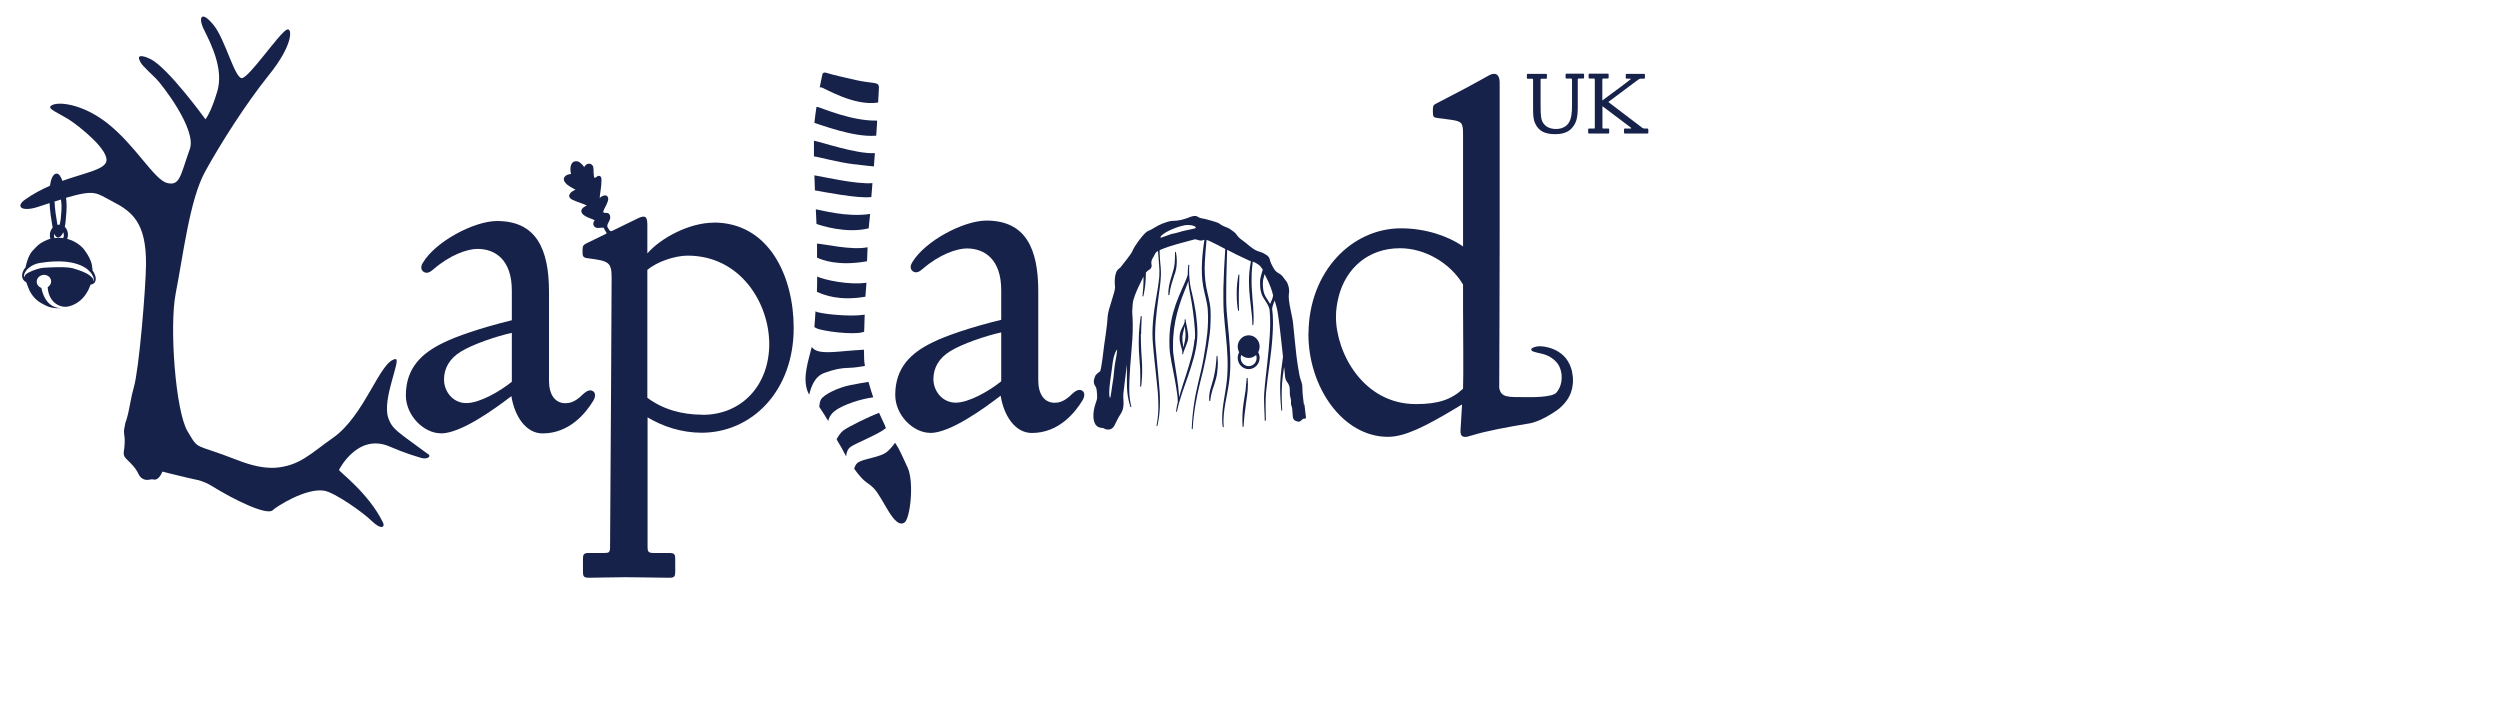 <?xml version="1.0" encoding="UTF-8"?>
<svg xmlns="http://www.w3.org/2000/svg" id="Layer_1" data-name="Layer 1" width="226" height="64" viewBox="0 0 226 64">
  <defs>
    <style>
      .cls-1 {
        fill: #17224b;
      }
    </style>
  </defs>
  <path class="cls-1" d="M78.88,16.55c-1.41.15-4.79-.64-5.26-.7.01.45.03.91.05,1.36.7.12,3.97.77,5.1.6.03-.42.07-.85.1-1.26h0Z"></path>
  <path class="cls-1" d="M78.38,23.62c.02-.4.02-.7.05-1.27-1.39.3-3.97-.3-4.57-.33,0,.24,0,.45,0,.63,0,.23,0,.44,0,.64.47.22,1.94.79,4.5.33,0,0,.02,0,.02,0h0Z"></path>
  <path class="cls-1" d="M78.53,20.64c.03-.42.09-.85.13-1.3-2.1.33-4.51-.37-4.91-.42.02.46.04.9.06,1.32,0,0,.02,0,.03.01.27.11,2.66.9,4.69.39h0Z"></path>
  <path class="cls-1" d="M79.38,9.27c.04-.57.06-1.01.06-1.01.03-.58.06-.69-.5-.77-.51-.07-.94-.11-1.56-.25s-2.3-.52-2.62-.64c-.32-.12-.4.05-.41.11,0,0-.11.47-.25,1.2.04-.01.08-.02.13-.02.25.03,2.94,1.73,5.14,1.38Z"></path>
  <path class="cls-1" d="M77.28,14.85c1.5.17,1.02.14,1.68.19h.04c.03-.42.06-.82.09-1.2h0c-1.61.12-5.07-1.07-5.51-1.12,0,.08,0,.17,0,.25,0,.36,0,.75,0,1.17.34.02,2.16.54,3.7.72h0Z"></path>
  <path class="cls-1" d="M79.15,12.27s.04,0,.06,0c.04-.52.06-.89.07-1.05,0-.1,0-.21.01-.32-2.23.07-5.05-1.15-5.3-1.21-.07-.02-.18-.03-.18-.03-.07.46-.14.96-.19,1.45.44.11,3.48,1.31,5.52,1.16h0Z"></path>
  <path class="cls-1" d="M78.51,34.52c-.49.08-1.06.18-1.62.29-1.21.24-2.45.89-2.68,1.31-.09.17-.13.42-.15.66.24.36.5.75.81,1.28.06-.28.21-.6.56-.88.76-.62,2.54-1.15,3.51-1.26-.15-.44-.3-.93-.43-1.41h0Z"></path>
  <path class="cls-1" d="M80.02,38.51c-.27-.59-.38-.8-.55-1.19-1.01.38-2.71,1.23-3.18,1.56-.3.21-.52.56-.66.83.19.38.38.61.62,1.1.08.16.16.31.24.45.03-.37.14-.66.4-.86.45-.33,2.63-1.18,3.2-1.71-.03-.06-.06-.12-.09-.18h0Z"></path>
  <path class="cls-1" d="M80.91,40.03c-.16.23-.39.52-.71.8-.63.55-2.25.62-2.71,1.04-.14.13-.22.31-.27.51.2.28.4.53.59.74.47.54.68.53,1.14.98.9.88,1.84,3.73,2.8,3.15.54-.32.9-3.69.3-4.98-.49-1.04-.7-1.6-1.13-2.24Z"></path>
  <path class="cls-1" d="M78.23,26.83c.01-.2.02-.37.04-.51.06-.6.03-.6.06-.76,0,0-.02,0-.02,0-1.61.23-3.82-.27-4.44-.56,0,.45,0,.89-.02,1.39,0,0,.01,0,.02,0,.63.28,2,.83,4.31.44.02,0,.04,0,.06,0h0Z"></path>
  <path class="cls-1" d="M76.77,33.25c.41,0,.96-.09,1.42-.17-.04-.21-.06-.4-.07-.57-.01-.19-.02-.51-.02-.9-.62.04-1.46.1-2.31.18-1.62.14-2.08-.04-2.35-.36-.02-.02-.04-.05-.06-.08,0,0,0,.02,0,.03-.27,1.15-.97,3-.23,4.3,0-.02,0-.04.02-.07.14-.55.43-1.57,1.36-1.9.93-.33,1.46-.44,2.26-.46h0Z"></path>
  <path class="cls-1" d="M73.99,28.25c-.1-.03-.19-.06-.27-.11-.03.51-.06.99-.1,1.43.06.04.11.07.18.1.57.28,3.34.62,4.19.36.04-.01.09-.03.13-.04.01-.51.03-1.05.05-1.55-.04,0-.08.01-.12.02-1.1.17-3.4-.04-4.04-.22h0Z"></path>
  <path class="cls-1" d="M117.88,36.62c-.05-.38-.1-.75-.13-1.13-.02-.24,0-.49-.04-.73-.05-.27-.18-.53-.23-.8-.11-.59-.21-1.18-.28-1.77-.12-1-.2-2.01-.31-3.01-.07-.64-.45-1.93-.38-2.56.09-.53-.06-.85-.16-1.1-.06-.08-.12-.16-.19-.25-.21-.27-.24-.38-.54-.55-.41-.23-.45-.44-.59-.66-.17-.29-.26-.66-.26-.66-.07-.26-.29-.35-.5-.48-.18-.11-.4-.15-.6-.23-.47-.19-.78-.53-1.15-.81-.25-.19-.54-.37-.69-.61-.15-.24-.37-.38-.6-.54-.34-.23-.62-.21-1.01-.53-.12-.09-.95-.33-1.3-.41-.21-.05-.47-.06-.62-.18-.21-.16-.51-.07-.72.01-.56.22-.98.34-1.61.35-.15,0-.31.05-.45.09-.95.29-1.32.68-1.67.79-.35.12-.86.86-.98,1.01-.12.16-.43.62-.51.86-.07.2-.86,1.19-1.07,1.45-.04.04-.08.08-.13.11-.54.37-.36,1.66-.36,1.66.03.44-.64,2.02-.67,2.69-.02.67-.32,2.61-.32,2.61-.06.52-.24,2.08-.36,2.33-.17.1-.41.33-.44.41-.13.34-.23.61.03.97.08.12.09.28.11.43.02.15.02.3.03.45v.08c0,.14-.04.26-.06.32,0,.02-.01.05-.02.07-.07.18-.48,1.3-.1,2.02.13.25.4.37.67.37.03,0,.06,0,.08.02.4.23.79.14.99-.24.18-.35.34-.71.56-1.04.17-.25.24-.52.26-.79.03-.34-.04-.69-.01-1.04.09-.88.22-1.76.32-2.64,0-.01,0-.03,0-.04,0,.05,0,.11,0,.16v1.24c0,.41,0,.83.05,1.24.05.42.14.82.27,1.22,0,.02.03.03.05.03s.03-.03.03-.05c-.1-.4-.16-.8-.18-1.21s0-.81.01-1.22l.07-1.23c.03-.41.06-.82.1-1.23.07-.82.14-1.65.13-2.48,0-.41-.02-.81-.05-1.22.02-.21.03-.41.04-.61.01-.29.1-.58.2-.85.18-.48.4-.94.63-1.4.06-.11.1-.21.15-.31v.19c0,.26,0,.52-.02.78-.02.26-.04.52-.07.78,0,.02.01.04.03.05.02,0,.05,0,.05-.03.05-.26.11-.52.14-.78.04-.26.06-.53.07-.79,0-.19.01-.38.02-.56.08-.1.19-.2.33-.28.12-.05.17-.22.19-.3,0-.06,0-.11-.02-.17-.03-.17,0-.34.08-.5.07-.13.14-.2.23-.41.04-.11.14-.22.26-.28,0,0,.01,0,.02,0,0,.07.01.14.02.21l.08,1.04c.01.17.02.35.03.52,0,.17,0,.34-.01.51-.03.34-.08.68-.13,1.03-.23,1.37-.49,2.75-.49,4.16,0,.7.09,1.41.15,2.09.07.69.14,1.38.22,2.07.08.69.15,1.38.16,2.07.02.69-.02,1.38-.16,2.06,0,.02,0,.05.03.05.02,0,.05,0,.05-.03.32-1.37.25-2.8.11-4.18-.06-.69-.12-1.39-.19-2.08-.06-.7-.15-1.38-.13-2.07.02-1.38.24-2.75.42-4.13.05-.35.08-.69.1-1.05.01-.17.01-.35,0-.53,0-.17-.02-.35-.04-.52-.03-.35-.06-.69-.07-1.04,0-.09,0-.18,0-.27,1-.44,2.09-.67,3.15-.97.11-.03.26.05.4.08.09.02.2.05.33,0,.06-.02.12-.04.17-.05-.11.67-.19,1.36-.22,2.04-.04.73-.02,1.47.11,2.2.13.73.37,1.41.41,2.12.03.35.03.71.02,1.07-.01.36-.03.72-.07,1.08-.08.72-.19,1.43-.32,2.14-.12.71-.28,1.41-.46,2.12-.17.71-.32,1.42-.42,2.14-.11.72-.17,1.45-.2,2.17,0,.02.02.04.04.05.02,0,.04-.02.05-.04.07-1.45.34-2.87.69-4.27.19-.7.35-1.41.49-2.12.14-.71.26-1.43.35-2.15.05-.36.07-.73.08-1.09.01-.37.02-.73,0-1.1-.02-.37-.09-.74-.17-1.09-.08-.36-.17-.7-.23-1.05-.12-.7-.15-1.42-.12-2.14.03-.68.1-1.37.16-2.06.11.02.21.07.34.13.5.23.92.46,1.35.69-.08,1.19-.14,2.38-.17,3.57,0,.7-.01,1.4.03,2.1.05.7.12,1.39.19,2.09.14,1.38.24,2.78.09,4.15-.07.69-.21,1.37-.31,2.06-.1.69-.16,1.4-.06,2.1,0,.02.02.04.05.04.02,0,.04-.02.04-.05-.06-.69.02-1.38.14-2.07.12-.68.27-1.37.36-2.06.18-1.4.08-2.82-.04-4.21-.06-.69-.14-1.39-.19-2.08-.05-.69-.05-1.39-.04-2.08,0-.7.02-1.39.04-2.09l.04-1.4c.26.14.53.28.82.42.39.19,1.19.57,1.23.58.03,0,.06.02.1.03-.07.36-.12.72-.15,1.09-.04.52-.03,1.05,0,1.57.04.52.1,1.04.16,1.55.06.51.12,1.03.12,1.54,0,.02.02.04.04.04.02,0,.04-.01.05-.04.05-.52.02-1.05-.01-1.57-.04-.52-.1-1.03-.12-1.55-.04-.51-.04-1.03-.02-1.54.02-.35.05-.7.1-1.05.41.15.68.35.9.72-.03.12-.07.26-.12.42-.03.1-.05.19-.07.26-.06.22-.06.46-.05.66,0,.25.03.58.14.87.08.23.21.43.34.62.15.22.28.44.35.69l.03.13c.08.78.06,1.58.01,2.37-.06.84-.13,1.69-.23,2.53-.09.84-.2,1.69-.26,2.53-.07.86.03,1.71.04,2.55,0,.02.02.04.05.04s.05-.02.05-.05c0-.85-.06-1.7.02-2.54.08-.84.2-1.68.31-2.52.11-.84.22-1.69.27-2.54.05-.82.08-1.65-.03-2.47v-.05c.03-.12.05-.24.09-.35.03-.09.06-.17.1-.26.01-.03.02-.06.04-.09.09.33.18.56.25.96.15.91.25,1.83.35,2.75.05.45.1.91.15,1.36-.1.78-.22,1.57-.25,2.37-.03.83.02,1.66.1,2.48,0,.02.02.04.04.04.02,0,.04-.02.04-.05-.05-.82-.07-1.65-.01-2.47.04-.48.1-.95.18-1.43.01.11.02.23.04.34.04.34,0,.7.23,1.01.14.18.23.39.24.61,0,.16,0,.32.01.48,0,0,0,.15.08.43.07.27-.02.39.05.6.03.09.07.18.08.28.09.88-.04,1.07.56,1.19,0,0,.11.01.22-.08.11-.09.18-.23.37-.19.01,0,.12,0,.09-.14-.04-.4-.1-.8-.14-1.21v.02ZM100.79,32.93c-.06.31-.12,1.26-.18,1.51-.06.26-.2,1.57-.26,1.53-.25-.31.18-2.5.24-3.21.13-.86.37-1.16.4-1.16,0,0,.02.16-.2,1.32ZM107.92,20.67c-.06,0-.7.17-.82.18-.12.01-.91.27-1.05.27s-.91.32-1.04.35c-.13.03-.11-.03-.11-.03.1-.33,1.31-.91,2.21-1.08.33-.06.83,0,.98.17.06.08-.11.14-.17.14h0ZM114.99,27.08c-.02.05-.04.11-.07.16-.03.08-.07.16-.1.24-.07-.13-.14-.24-.22-.36-.12-.19-.24-.36-.31-.57-.1-.26-.12-.56-.13-.78,0-.19,0-.39.05-.57.02-.07.04-.16.07-.27.01-.04.02-.09.04-.15.55,1.04.7,1.61.77,1.94-.02.12-.06.24-.1.36h0Z"></path>
  <path class="cls-1" d="M108.24,29.83c0-.28-.03-.57-.06-.85-.05-.57-.14-1.13-.25-1.68-.06-.28-.11-.55-.18-.83l-.1-.41c-.03-.13-.05-.27-.07-.41-.07-.55-.11-1.12-.07-1.67,0-.02-.01-.04-.04-.05-.02,0-.04.01-.05.04-.03.29-.05.59-.05.88-.05.19-.13.38-.21.57-.1.23-.2.45-.3.68-.2.46-.4.92-.57,1.4-.33.95-.54,1.96-.57,2.98-.01.25-.01.51,0,.76,0,.13,0,.25.02.38,0,.12.02.26.04.39.07.5.17.99.27,1.49.1.49.19.98.27,1.47.04.25.08.49.11.74.02.21.05.43.04.64-.07.27-.12.55-.15.83,0,.02.01.04.03.05.02,0,.05,0,.05-.03.22-1.1.63-2.14,1-3.21.36-1.06.72-2.15.82-3.29.03-.29.03-.58.02-.86h0ZM107.99,30.67c-.05.55-.16,1.1-.3,1.64-.14.54-.31,1.07-.48,1.61-.18.53-.35,1.07-.51,1.61-.04.13-.08.26-.11.39,0-.07,0-.15-.01-.22-.02-.25-.04-.5-.07-.75-.06-.5-.14-1-.22-1.49-.07-.5-.16-.99-.22-1.48-.01-.12-.03-.24-.03-.36,0-.12,0-.25,0-.37,0-.25,0-.5.02-.74.06-.99.25-1.96.55-2.9.14-.47.32-.94.51-1.4.09-.23.19-.46.27-.7.01-.04.03-.09.04-.13,0,.1.01.21.02.31.02.28.08.57.13.84.05.28.1.55.15.83.09.55.16,1.11.22,1.66.03.28.05.56.07.83.02.28.02.55,0,.83h0Z"></path>
  <path class="cls-1" d="M106.2,24.78c.1-.32.17-.65.18-.99.01-.34-.01-.67-.08-.99,0-.02-.02-.03-.04-.03-.02,0-.04.02-.04.04,0,.33,0,.65-.03.97-.03.32-.1.62-.2.93-.09.31-.2.62-.27.95-.07.32-.11.66-.1.99,0,.02.02.04.04.04.02,0,.05-.01.05-.04.04-.32.1-.64.19-.95.09-.31.19-.61.29-.93h0Z"></path>
  <path class="cls-1" d="M110.02,32.16s-.04.01-.04.03c-.02.17-.02.34-.04.51-.01.17-.03.34-.05.51-.05.33-.11.66-.19.99-.08.33-.19.64-.28.98-.04.17-.08.34-.1.52-.02.17-.02.35,0,.52,0,.02.02.04.04.04.02,0,.05-.02.05-.04.03-.34.1-.66.2-.98.11-.32.22-.64.31-.98.09-.34.14-.68.16-1.03.03-.35.01-.69-.02-1.04,0-.02-.01-.03-.03-.03h0Z"></path>
  <path class="cls-1" d="M103.16,30.19c0-.26,0-.53.02-.79,0-.26.03-.53.03-.79,0-.02-.01-.04-.04-.04-.02,0-.04.01-.05.03-.08.52-.13,1.05-.16,1.58-.03.53-.02,1.06,0,1.59.04.53.08,1.05.11,1.58.02.52.02,1.05,0,1.57,0,.02.02.04.04.05.02,0,.05-.01.05-.04.07-.53.1-1.06.09-1.59,0-.53-.05-1.06-.08-1.58-.03-.52-.04-1.05-.04-1.57h0Z"></path>
  <path class="cls-1" d="M111.97,28.1s.04-.02.04-.05c0-.27-.01-.53-.02-.8,0-.27,0-.53,0-.8l.03-.8.02-.8s-.01-.04-.03-.04c-.02,0-.04,0-.05.03-.06.26-.09.53-.12.8-.03.27-.04.54-.04.81,0,.27,0,.54.02.81.02.27.05.54.1.81,0,.02.02.04.04.03h0Z"></path>
  <path class="cls-1" d="M112.75,34.16s-.05.02-.05.04c-.03.36-.06.72-.1,1.08-.05.36-.11.71-.17,1.08-.05.36-.1.73-.11,1.1-.02.37-.01.74.01,1.1,0,.02.02.04.04.04.02,0,.04-.01.05-.04.03-.36.05-.73.09-1.09.04-.36.09-.72.14-1.08.05-.36.11-.72.14-1.09.03-.37.03-.74,0-1.11,0-.02-.02-.04-.04-.04h0Z"></path>
  <path class="cls-1" d="M112.88,30.31c-.55,0-.99.46-.99,1.02,0,.19.05.36.13.51-.08.15-.13.33-.13.51,0,.57.44,1.02.99,1.02s.99-.46.99-1.02c0-.19-.05-.36-.13-.51.08-.15.13-.33.13-.51,0-.57-.44-1.02-.99-1.02ZM112.88,33.1c-.39,0-.72-.33-.72-.74,0-.09.02-.19.05-.27.18.17.41.27.67.27s.49-.1.67-.27c.03.08.05.17.05.27,0,.41-.32.74-.72.74Z"></path>
  <path class="cls-1" d="M107.24,29.28c-.02-.13-.06-.26-.06-.37h0s-.01-.05-.04-.05c-.02,0-.04.01-.05.04,0,.07,0,.14,0,.21-.05.18-.13.34-.22.51-.06.12-.12.24-.16.37-.04.13-.06.27-.07.41,0,.14-.01.27.01.42.02.14.06.26.09.39l.1.37c.02.08.04.16.05.24,0,.06-.01.11-.02.17,0,.02.01.04.03.04.02,0,.04,0,.05-.03.06-.25.17-.49.26-.73.1-.24.2-.5.21-.79,0-.29-.05-.55-.1-.81l-.08-.39h0ZM107.17,30.45c-.02.24-.08.49-.14.74-.02.07-.04.15-.06.23,0-.09-.02-.18-.03-.27-.02-.13-.04-.26-.05-.38,0-.11,0-.24,0-.36.03-.24.09-.47.16-.72.02-.07.04-.15.06-.22l.02.23c.02.26.06.52.03.76h0Z"></path>
  <path class="cls-1" d="M64.51,20.13c-2.2,0-4.79,1.39-5.99,2.78v-2.58c0-.69-.14-.94-.86-.59l-2.32,1.13c-.09.05-.18.02-.2,0-.01-.01-.03-.03-.04-.05-.04-.06-.19-.26-.2-.35-.03-.32.37-.58.24-.99-.12-.4-.53-.13-.6-.3-.04-.11.21-.52.25-.61.08-.19.26-.51.17-.73-.14-.34-.56-.12-.75.05.04-.49.15-.97.16-1.46,0-.13.03-.37-.08-.47-.23-.21-.43.16-.54.11-.12-.05-.07-.85-.12-.99-.16-.42-.65-.34-.83.04.02-.05-.19-.26-.23-.3-.17-.17-.31-.27-.56-.24-.5.07-.49.75-.39,1.15-.45.02-.9.35-.49.82.23.26.61.44.9.61-.43.13-.88.59-.3.89.41.21.9.32,1.32.53-.28.11-.67.38-.42.72.21.3.81.45,1.13.61-.14.17-.19.42-.01.59.23.21.55.04.82.09.04.09.14.28.25.44.05.07-.05.11-.08.13l-1.75.85c-.29.15-.33.25-.33.69,0,.4,0,.59.43.64,1.96.25,2.2.35,2.2,1.79,0,0-.1,20.64-.14,24.31,0,.5-.1.55-.53.55h-1.39c-.48,0-.53.15-.53.55v1.14c0,.4.05.55.53.55.91,0,2.15-.05,3.35-.05s3.02.05,3.93.05c.48,0,.53-.15.53-.55v-1.14c0-.4-.05-.55-.53-.55h-1.44c-.48,0-.53-.15-.53-.55v-11.71c1.39.84,3.11,1.39,4.88,1.39,4.51,0,8.33-3.72,8.33-9.48,0-4.61-2.2-9.52-7.23-9.52h0ZM63.5,37.49c-1.87,0-3.59-.49-4.98-1.53v-11.56c.86-.74,2.49-1.29,3.64-1.29,4.79,0,7.38,4.31,7.38,7.99s-2.44,6.4-6.03,6.4Z"></path>
  <path class="cls-1" d="M84.09,39.13c-1.53,0-3.16-1.59-3.16-3.43,0-2.48,1.44-3.82,3.4-4.76,1.1-.55,3.35-1.34,6.18-2.03v-2.68c0-2.78-1.49-3.77-3.11-3.77-.91,0-2.49.55-3.98,1.84-.33.29-.57.4-.86.25-.24-.15-.34-.45-.09-.84,1.15-1.93,4.64-3.77,6.7-3.77,3.55,0,4.69,2.53,4.69,6.4v8.04c0,1.24.53,2.03,1.49,2.03.72,0,1.2-.44,1.67-.89.29-.25.58-.35.81-.2.19.1.29.4.05.84-.72,1.19-2.2,2.98-4.6,2.98-1.53,0-2.54-1.59-2.82-3.37-1.49,1.14-4.55,3.37-6.37,3.37h0ZM90.51,34.46v-4.41c-1.39.3-3.55,1.04-4.6,1.69-1.05.64-1.53,1.53-1.53,2.53,0,1.09.82,2.13,2.01,2.13s3.02-1.04,4.12-1.93h0Z"></path>
  <path class="cls-1" d="M142.15,33.84c-.02-.1-.03-.2-.05-.31-.1-.41-.28-.8-.54-1.14-.27-.33-.61-.58-.96-.75s-.73-.27-1.1-.32c-.09,0-.19-.02-.28-.02-.09,0-.19,0-.28.02-.09.02-.19.04-.28.08-.05.02-.09.03-.13.05-.04.02-.09.06-.11.17.06.1.1.13.14.14.04,0,.08.02.12.04.08.02.16.05.24.07.16.04.31.07.47.11.31.07.6.19.85.36.25.16.46.37.62.6.15.24.24.51.29.8.08.6-.03,1.18-.35,1.62-.03.04-.07.09-.1.13-.38.47-2.56.41-2.56.41-1.83,0-2.43.07-2.61-.83.01-2.96.04-9.47.04-13.91V7.46c0-.79-.43-.94-.96-.65-1.63.92-3.13,1.7-4.41,2.36-.11.06-.23.12-.33.17-.29.15-.34.2-.34.69,0,.55.05.59.43.64.48.06.85.11,1.15.15,1.1.15,1.15.3,1.15,1.39v10.07c-1.34-.94-3.4-1.64-5.6-1.64-4.47,0-8.31,3.91-8.37,9.44,0,.05-.01.09-.01.13,0,4.81,3.12,9.28,7.19,9.28,1.52,0,3.35-.92,6.12-2.58.19-.12.38-.22.58-.35l-.1,1.68-.04.65c-.05.69.38.69.91.5.05-.02.14-.04.19-.05,1.22-.38,3.24-.75,4.98-1.04,0,0,1.07-.06,2.81-1.34.32-.27.62-.58.84-.95.06-.09.1-.19.15-.29.05-.1.1-.2.12-.3l.09-.31c.02-.11.03-.21.05-.32.04-.21.02-.43.02-.64,0-.11-.03-.21-.04-.31h0ZM128,36.53c-4.79,0-7.23-4.67-7.23-7.89,0-.65.1-1.26.25-1.85.65-2.51,2.63-4.35,5.54-4.35,2.28,0,4.54,1.36,5.66,3.22.01.02.03.04.04.06v2.08c0,2.13.05,5.95,0,7.34-1.06.99-2.26,1.39-4.26,1.39h0Z"></path>
  <path class="cls-1" d="M142.1,7.2c0-.08-.02-.1-.1-.1h-.38c-.08,0-.09-.02-.09-.1v-.24c0-.07,0-.1.09-.1h.75s.74,0,.74,0c.08,0,.09.02.09.1v.24c0,.07,0,.1-.09.1h-.38c-.08,0-.1.02-.1.1,0,.09,0,1.58,0,2.46,0,1.01-.13,1.54-.64,2.03-.34.31-.85.44-1.37.44-.92,0-1.52-.25-1.85-.99-.18-.39-.18-.8-.18-1.61v-2.32c0-.06,0-.09-.09-.09h-.38c-.08,0-.09-.02-.09-.1v-.24c0-.07,0-.1.09-.1h.81c.21,0,.66,0,.82,0,.08,0,.09.02.09.1v.24c0,.07,0,.1-.09.1h-.39c-.08,0-.09.02-.09.09v2.32c0,.94.03,1.31.27,1.64.24.32.61.49,1.13.49s.91-.22,1.12-.52c.26-.39.32-.89.32-1.67v-2.26h0Z"></path>
  <path class="cls-1" d="M149.01,11.72v.25c0,.07,0,.1-.09.1h-.99s-1.03,0-1.03,0c-.08,0-.09-.03-.09-.1v-.25c0-.07,0-.1.09-.1h.51s.05,0,.05-.03,0-.03-.04-.06l-2.56-1.93v1.92c0,.07,0,.1.09.1h.43c.08,0,.09.03.09.1v.25c0,.07,0,.1-.09.1h-.86c-.21,0-.69,0-.86,0-.08,0-.09-.03-.09-.1v-.25c0-.07,0-.1.09-.1h.43c.08,0,.08-.03.08-.1v-4.32c0-.07,0-.1-.09-.1h-.38c-.08,0-.09-.02-.09-.1v-.24c0-.07,0-.1.09-.1h.81c.21,0,.66,0,.82,0,.08,0,.09.02.09.1v.24c0,.07,0,.1-.09.1h-.39c-.08,0-.09.03-.09.1v1.88s2.39-1.75,2.55-1.91c.02-.02.03-.03.03-.03,0-.02-.02-.03-.06-.03h-.32c-.05,0-.08,0-.08-.08v-.26c0-.08.03-.09.08-.09.28,0,.55,0,.82,0s.48,0,.75,0c.05,0,.08,0,.08.09v.26c0,.07-.03.08-.08.08h-.28c-.09,0-.17.04-.26.1-.81.6-2.69,2.01-2.69,2.01l3.05,2.32c.06.04.13.08.21.08h.26c.08,0,.09.03.09.1h0Z"></path>
  <path class="cls-1" d="M39.85,39.17c-1.53,0-3.16-1.59-3.16-3.43,0-2.48,1.44-3.82,3.4-4.76,1.1-.55,3.35-1.34,6.18-2.03v-2.68c0-2.78-1.49-3.77-3.11-3.77-.91,0-2.49.55-3.97,1.84-.34.29-.58.4-.87.25-.24-.15-.34-.45-.09-.84,1.15-1.93,4.64-3.77,6.7-3.77,3.55,0,4.7,2.53,4.7,6.4v8.04c0,1.24.53,2.03,1.49,2.03.72,0,1.2-.44,1.67-.89.29-.25.58-.35.81-.2.19.1.29.4.05.84-.72,1.19-2.2,2.98-4.6,2.98-1.53,0-2.54-1.59-2.82-3.37-1.49,1.14-4.55,3.37-6.37,3.37h0ZM46.27,34.5v-4.41c-1.39.3-3.55,1.04-4.6,1.69-1.05.64-1.53,1.53-1.53,2.53,0,1.09.81,2.13,2.01,2.13s3.02-1.04,4.12-1.93h0Z"></path>
  <path class="cls-1" d="M38.69,41.05c-2.75-2.04-3.22-2.21-3.59-3.27-.59-1.71,1.22-5.38.65-5.32-1.41.15-2.76,5.1-5.65,7.12-2.02,1.41-3.01,2.56-5.29,2.71-.93.03-1.98-.16-3.38-.71-3.96-1.55-3.41-.8-4.48-2.6-1.08-1.81-1.65-9.44-1.07-12.44.69-3.5,1.26-8.47,2.66-11.02,1.34-2.45,3.67-6.13,5.77-8.74,2.29-2.84,2.1-4.35,1.61-4.1-.71.36-3.42,4.37-4.06,4.38-.64.01-1.5-3.48-2.53-4.77-1.16-1.44-1.43-.68-.89.39.66,1.33,1.8,3.59,1.2,5.59-.6,2-1.07,2.51-1.07,2.51,0,0-3.32-4.59-4.94-5.43-.45-.23-1.21-.48-1.05,0,.15.44.33.6,1.51,1.74.54.53,3.71,4.61,3.07,6.38-.86,2.41-.89,3.37-2.06,3.07-1.17-.3-2.85-3.41-5.42-5.42-2.28-1.78-4.57-2-5.09-1.54-.3.26.64.61,1.6,1.2.95.6,3.8,2.86,3.4,3.88-.28.7-1.95.98-3.95,1.69-.03-.09-.07-.18-.11-.27-.09-.18-.18-.3-.27-.35-.07-.04-.16-.05-.24-.02-.14.05-.26.2-.35.43-.07.17-.12.39-.15.65-.75.33-1.52.73-2.25,1.25-.91.64-.31,1.15,1.2.65.37-.12.7-.23,1.01-.33.04.78.16,1.54.28,2.22-.14.16-.23.36-.25.58-.01.15,0,.29.05.42-.12.03-.2.07-.2.07,0,0-.09.02-.45.2-.37.18-.62.44-1,.86-.33.37-.53,1.09-.6,1.46-.13.15-.34.46-.31.81.02.24.12.39.38.55.07.19.22.6.29.74.1.18.36.73,1.05,1.13.69.39.85.4,1.26.45.15.02.32.02.52,0-.61.01-1.46-.37-1.76-1.82,0,0-.1-.04-.19-.11-.13-.1-.22-.25-.23-.42-.02-.33.25-.62.61-.65.36-.03.67.22.69.55.02.23-.11.44-.31.56.09,1.45,1.18,1.89,1.84,1.75.24-.05.52-.15.81-.33.81-.5,1.13-1.37,1.22-1.64.26-.06.37-.13.44-.32.13-.35-.12-.77-.25-.97-.02-.19-.05-.48-.09-.63-.1-.33-.24-.66-.63-1.2-.38-.54-1.05-.84-1.17-.89-.1-.04-.34-.12-.41-.14.03-.08.06-.17.07-.26.03-.33-.08-.63-.28-.83.04-.19.06-.39.08-.57.04-.44.09-.93.08-1.44,0-.21-.03-.42-.05-.61,2.69-.79,2.73-.42,4.14.3,1.83.94,3.12,1.92,3.09,5.73-.02,2.07-.62,9.48-1.11,11.14-.11.38-.2.77-.27,1.16-.12.62-.23,1.22-.38,1.71-.03.11-.07.22-.11.32-.08.39-.14.71-.12.83,0,.09.06.54.06.54.02.48-.03.93-.08,1.22-.04.23.03.46.2.62.27.26.66.65.85.92.11.15.22.35.32.55.18.35.56.53.94.44.13-.03.28-.04.41-.01.48.09.77-.72.77-.72,0,0,1.11.29,2.28.56.35.08.7.16,1.03.23.36.11.77.27,1.14.5,2.04,1.27,5.03,2.73,5.54,2.19.26-.27,2.96-2.03,4.65-1.75.9.15,3.44,1.9,4.29,2.74.86.83,1.21.55,1.02.15-1.32-2.72-4.06-4.67-3.98-4.78,0,0,1.67-3.35,4.56-2.11,1.55.66,2.13.8,2.85,1.03.51.16.98-.1.64-.36h0ZM5.11,16.54s0,0,0,.01c0,0-.02,0-.03.01,0,0,.02-.02.02-.02h0ZM5.51,18.04c.02.17.05.35.05.53.01.4-.03.82-.07,1.22-.02.17-.06.36-.09.52-.07,0-.14,0-.21.01-.12-.68-.23-1.4-.26-2.1.2-.06.39-.12.57-.18h0ZM4.9,21.14c.06.14.15.26.25.3.03.01.07.02.11.02.17,0,.32-.16.46-.46.04.09.06.19.05.31,0,.08-.03.15-.06.22-.3-.05-.56-.04-.78,0-.04-.09-.06-.19-.05-.3,0-.02.01-.05.02-.07h0ZM8.17,24.6c.08.1.39.52.29.76-.01.03-.04.07-.06.1.02-.06.03-.11.03-.14,0-.12-.08-.23-.32-.42-.26-.21-.77-.43-1.5-.64-.66-.19-2.28-.08-2.69-.05-.06,0-.12.01-.18.02-.51.1-1.14.35-1.4.57-.09.07-.13.19-.15.28,0-.02-.02-.08-.02-.11-.02-.24.18-.49.29-.62.15-.14.51-.48,1.15-.58,3.64-.59,4.55.84,4.55.84h0Z"></path>
</svg>
